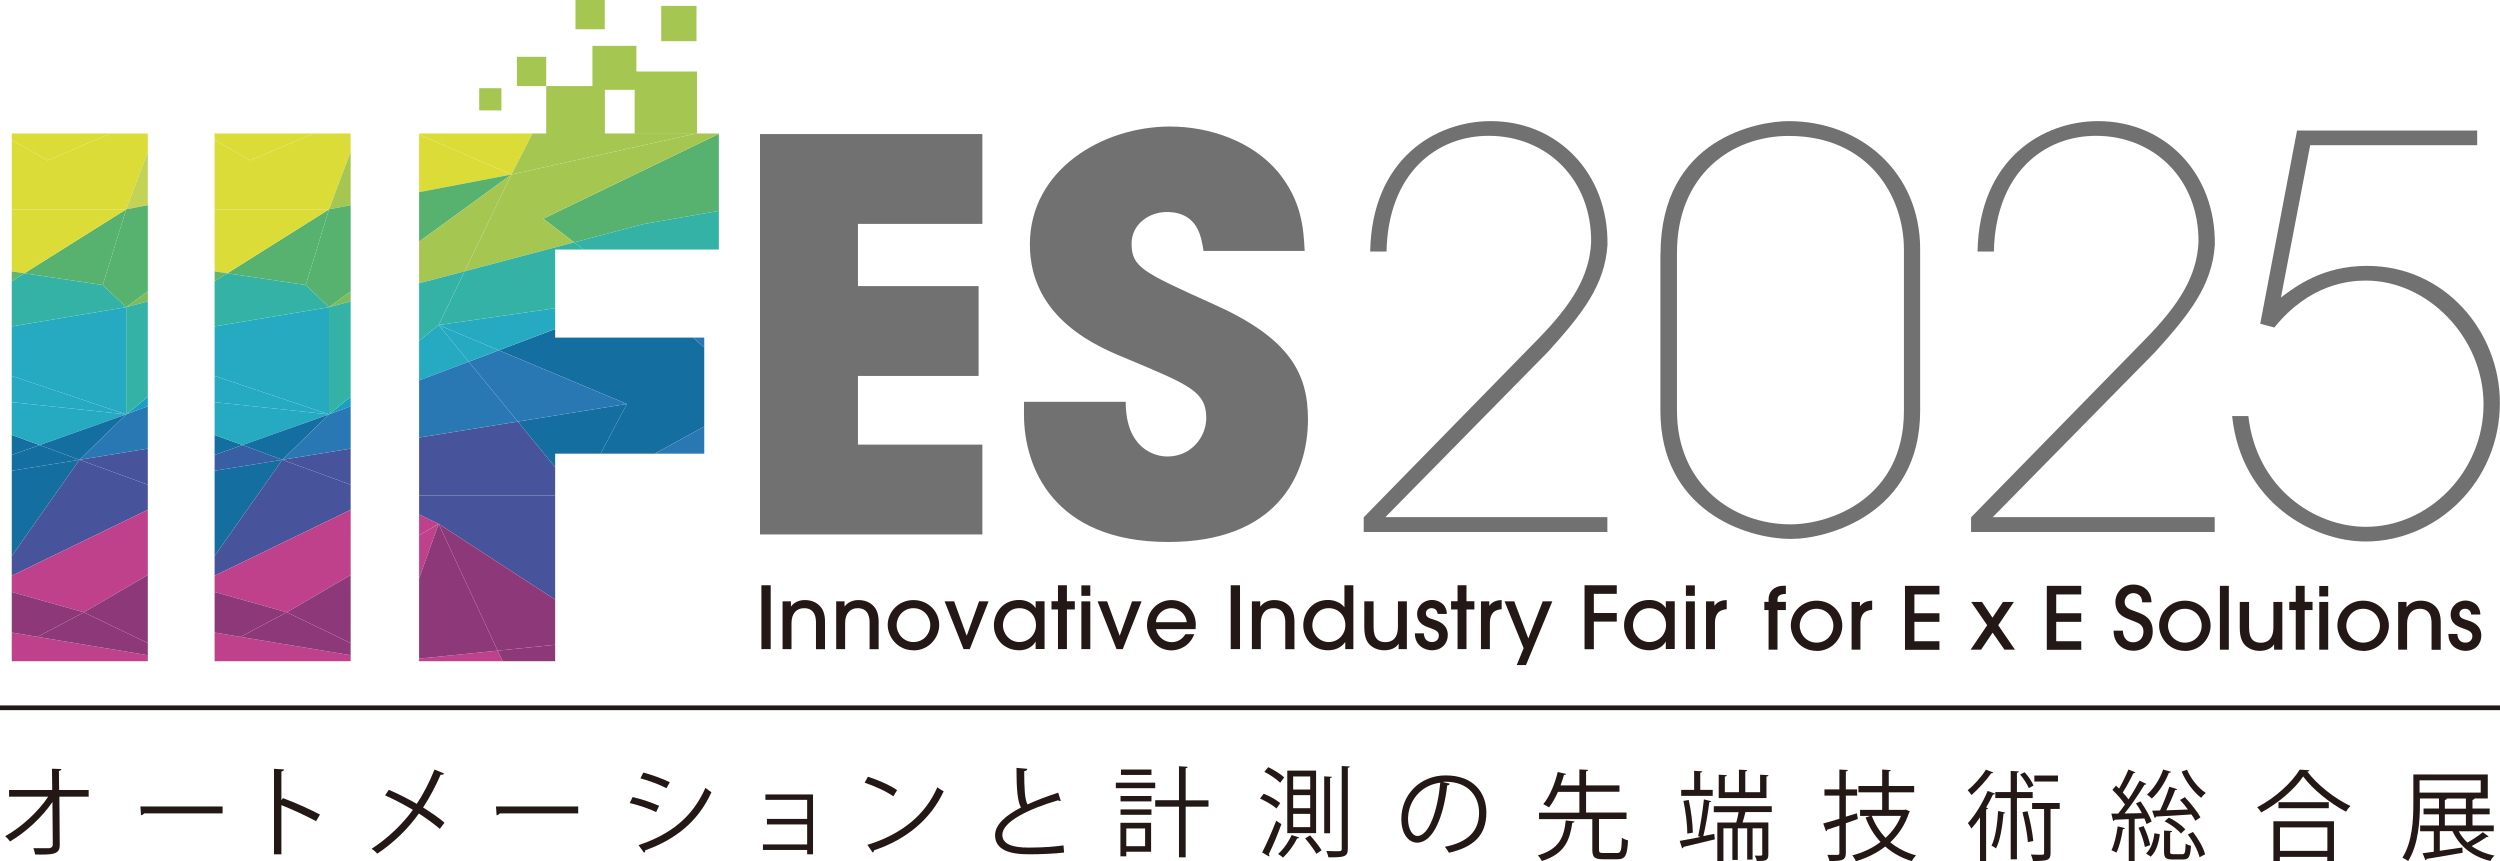 <?xml version="1.0" encoding="UTF-8"?>
<svg id="_レイヤー_2" data-name="レイヤー_2" xmlns="http://www.w3.org/2000/svg" viewBox="0 0 212.6 73.23">
  <defs>
    <style>
      .cls-1 {
        fill: #62b56d;
      }

      .cls-2 {
        fill: #2a78b3;
      }

      .cls-3 {
        fill: #156ea0;
      }

      .cls-4 {
        fill: #25aac2;
      }

      .cls-5 {
        fill: #dcdc38;
      }

      .cls-6 {
        fill: #47549b;
      }

      .cls-7 {
        fill: #7ebb5d;
      }

      .cls-8 {
        fill: none;
        stroke: #231815;
        stroke-miterlimit: 10;
        stroke-width: .4px;
      }

      .cls-9 {
        fill: #727171;
      }

      .cls-10 {
        fill: #2777b4;
      }

      .cls-11 {
        fill: #56b26e;
      }

      .cls-12 {
        fill: #231815;
      }

      .cls-13 {
        fill: #8d3878;
      }

      .cls-14 {
        fill: #385fa4;
      }

      .cls-15 {
        fill: #1a9ec2;
      }

      .cls-16 {
        fill: #c2d356;
      }

      .cls-17 {
        fill: #35b2a6;
      }

      .cls-18 {
        fill: #a5c752;
      }

      .cls-19 {
        fill: #bf418b;
      }
    </style>
  </defs>
  <g id="_レイヤー_1-2" data-name="レイヤー_1">
    <g>
      <g>
        <path class="cls-9" d="M210.66,11.1v1.25h-14.2l-2.49,12.95c1.29-.97,3.55-2.69,7.33-2.69,6.59,0,11.29,5.57,11.29,11.65,0,6.73-5.39,11.79-11.43,11.79-4.38,0-10.56-3.25-11.34-10.67h1.38c.69,6.13,5.62,9.42,10,9.42,5.35,0,10-4.69,10-10.4s-4.75-10.54-10-10.54c-1.43,0-4.79.28-7.79,3.99l-1.2-.32,3.13-16.43h15.3Z"/>
        <path class="cls-9" d="M136.71,45.24h-20.74v-1.25l14.75-15.08c2.97-3.02,4.45-5.43,4.59-8.31.05-5.34-3.76-9.05-8.72-9.05-4.45,0-8.54,3.2-8.68,9.84h-1.39c.14-7.89,5.57-11.09,10.25-11.09,5.71,0,10.02,4.45,9.93,10.53-.23,3.43-2.13,5.85-5.06,9.09l-13.83,14.06h18.88v1.25Z"/>
        <path class="cls-9" d="M141.21,21.62c0-9.93,8.4-11.32,10.9-11.32,6.08,0,11.18,4.31,11.18,10.9v13.73c0,8.82-7.93,10.9-10.95,10.9-3.99,0-11.14-2.51-11.14-10.9v-13.32ZM142.61,34.94c0,6.22,4.73,9.65,9.65,9.65,3.39,0,9.65-2.18,9.65-9.65v-13.73c0-4.55-3.02-9.65-9.79-9.65-4.96,0-9.51,3.39-9.51,9.93v13.46Z"/>
        <path class="cls-9" d="M188.36,45.24h-20.74v-1.25l14.75-15.08c2.97-3.02,4.45-5.43,4.59-8.31.05-5.34-3.76-9.05-8.72-9.05-4.45,0-8.54,3.2-8.68,9.84h-1.39c.14-7.89,5.57-11.09,10.25-11.09,5.71,0,10.02,4.45,9.93,10.53-.23,3.43-2.13,5.85-5.06,9.09l-13.83,14.06h18.88v1.25Z"/>
      </g>
      <g>
        <path class="cls-9" d="M64.63,11.4h18.91v7.64h-10.58v5.29h10.26v7.64h-10.26v5.84h10.58v7.64h-18.91V11.4Z"/>
        <path class="cls-9" d="M102.35,21.34c-.19-1.15-.46-3.31-3.13-3.31-1.52,0-2.99,1.06-2.99,2.67,0,2.03.92,2.44,7.04,5.2,6.35,2.85,7.96,5.8,7.96,9.75,0,4.97-2.85,10.44-11.87,10.44-9.84,0-12.28-6.44-12.28-10.81v-1.11h8.65c0,3.96,2.44,4.65,3.54,4.65,2.07,0,3.31-1.7,3.31-3.27,0-2.25-1.43-2.81-6.67-5.01-2.39-.97-8.33-3.36-8.33-9.75s6.21-10.03,11.91-10.03c3.36,0,6.99,1.24,9.2,3.87,2.02,2.48,2.16,4.78,2.26,6.71h-8.6Z"/>
      </g>
      <g>
        <rect class="cls-18" x="46.45" y="7.32" width="4.99" height="4.99"/>
        <rect class="cls-18" x="43.96" y="4.83" width="2.49" height="2.49"/>
        <rect class="cls-18" x="40.75" y="7.5" width="1.89" height="1.89"/>
        <rect class="cls-18" x="48.94" width="2.49" height="2.49"/>
        <rect class="cls-18" x="53.97" y="6.08" width="5.3" height="5.3"/>
        <rect class="cls-18" x="50.38" y="3.9" width="3.74" height="3.74"/>
        <rect class="cls-18" x="56.23" y=".5" width="3" height="3"/>
      </g>
      <g>
        <polygon class="cls-3" points="53.31 34.35 51.07 38.58 55.67 38.58 59.89 36.27 59.89 29.54 58.93 28.71 47.21 28.71 47.21 27.98 42.42 29.79 53.31 34.35"/>
        <polygon class="cls-3" points="18.25 36.99 18.25 38.69 20.62 37.85 18.25 36.99"/>
        <polygon class="cls-4" points="18.25 31.97 18.25 34.2 27.98 35.24 18.25 31.97"/>
        <polygon class="cls-3" points="44.03 35.85 47.21 39.73 47.21 38.58 51.07 38.58 53.31 34.35 44.03 35.85"/>
        <polygon class="cls-4" points="27.98 35.24 18.25 34.2 18.25 36.99 20.62 37.85 27.98 35.24"/>
        <polygon class="cls-3" points="18.25 40.03 18.25 47.28 24.01 39.1 18.25 40.03"/>
        <polygon class="cls-6" points="47.21 39.73 44.03 35.85 35.64 37.21 35.64 42.13 47.21 42.13 47.21 39.73"/>
        <polygon class="cls-6" points="29.82 41.22 29.82 38.15 24.01 39.1 29.82 41.22"/>
        <polygon class="cls-6" points="18.25 47.28 18.25 48.96 29.82 43.35 29.82 41.22 24.01 39.1 18.25 47.28"/>
        <polygon class="cls-11" points="48.82 20.61 54.74 19.05 61.13 17.93 61.13 11.38 46.2 18.6 48.82 20.61"/>
        <polygon class="cls-18" points="39.51 23.07 48.82 20.61 46.2 18.6 61.13 11.38 61.13 11.35 59.22 11.35 43.49 14.84 39.51 23.07"/>
        <polygon class="cls-5" points="45.27 11.35 35.64 11.35 35.64 11.44 43.49 14.84 45.27 11.35"/>
        <polygon class="cls-18" points="59.22 11.35 45.27 11.35 43.49 14.84 59.22 11.35"/>
        <polygon class="cls-5" points="18.25 11.9 18.25 17.8 27.98 17.8 29.82 12.9 29.82 11.35 26.68 11.35 21.29 13.64 18.25 11.9"/>
        <polygon class="cls-10" points="59.89 28.71 58.93 28.71 59.89 29.54 59.89 28.71"/>
        <polygon class="cls-2" points="59.89 38.58 59.89 36.27 55.67 38.58 59.89 38.58"/>
        <polygon class="cls-5" points="35.64 11.44 35.64 16.34 43.49 14.84 35.64 11.44"/>
        <polygon class="cls-18" points="29.82 17.45 29.82 12.9 27.98 17.8 29.82 17.45"/>
        <polygon class="cls-4" points="27.98 26.12 18.25 27.76 18.25 31.97 27.98 35.24 27.98 26.12"/>
        <polygon class="cls-17" points="26 24.24 19.33 23.24 18.25 23.91 18.25 27.76 27.98 26.12 26 24.24"/>
        <polygon class="cls-14" points="20.62 37.85 18.25 38.69 18.25 40.03 24.01 39.1 20.62 37.85"/>
        <polygon class="cls-17" points="48.82 20.61 49.62 21.22 61.13 21.22 61.13 17.93 54.74 19.05 48.82 20.61"/>
        <polygon class="cls-3" points="24.01 39.1 27.98 35.24 20.62 37.85 24.01 39.1"/>
        <polygon class="cls-4" points="37.3 27.64 35.64 28.99 35.64 32.35 39.86 30.76 37.3 27.64"/>
        <polygon class="cls-15" points="29.82 34.55 29.82 33.74 27.98 35.24 29.82 34.55"/>
        <polygon class="cls-19" points="35.64 43.74 35.64 45.52 37.3 44.55 35.64 43.74"/>
        <polygon class="cls-19" points="18.25 50.34 24.39 52.07 29.82 48.9 29.82 43.35 18.25 48.96 18.25 50.34"/>
        <polygon class="cls-11" points="26 24.24 27.98 17.8 19.33 23.24 26 24.24"/>
        <polygon class="cls-11" points="26 24.24 27.98 26.12 29.82 24.78 29.82 17.45 27.98 17.8 26 24.24"/>
        <polygon class="cls-11" points="35.64 16.34 35.64 20.55 43.49 14.84 35.64 16.34"/>
        <polygon class="cls-5" points="27.98 17.8 18.25 17.8 18.25 23.08 19.33 23.24 27.98 17.8"/>
        <polygon class="cls-1" points="18.25 23.08 18.25 23.91 19.33 23.24 18.25 23.08"/>
        <polygon class="cls-18" points="43.49 14.84 35.64 20.55 35.64 24.09 39.51 23.07 43.49 14.84"/>
        <polygon class="cls-7" points="29.82 25.63 29.82 24.78 27.98 26.12 29.82 25.63"/>
        <polygon class="cls-2" points="42.42 29.79 39.86 30.76 44.03 35.85 53.31 34.35 42.42 29.79"/>
        <polygon class="cls-4" points="37.3 27.64 39.86 30.76 42.42 29.79 37.3 27.64"/>
        <polygon class="cls-2" points="24.01 39.1 29.82 38.15 29.82 34.55 27.98 35.24 24.01 39.1"/>
        <polygon class="cls-2" points="39.86 30.76 35.64 32.35 35.64 37.21 44.03 35.85 39.86 30.76"/>
        <polygon class="cls-17" points="27.98 35.24 29.82 33.74 29.82 25.63 27.98 26.12 27.98 35.24"/>
        <polygon class="cls-17" points="39.51 23.07 35.64 24.09 35.64 28.99 37.3 27.64 39.51 23.07"/>
        <polygon class="cls-4" points="42.42 29.79 47.21 27.98 47.21 26.21 37.3 27.64 42.42 29.79"/>
        <polygon class="cls-17" points="39.51 23.07 37.3 27.64 47.21 26.21 47.21 21.22 49.62 21.22 48.82 20.61 39.51 23.07"/>
        <polygon class="cls-5" points="18.25 11.9 21.29 13.64 26.68 11.35 18.25 11.35 18.25 11.9"/>
        <polygon class="cls-19" points="18.25 53.79 18.25 56.23 29.82 56.23 29.82 55.72 20.44 54.16 18.25 53.79"/>
        <polygon class="cls-19" points="42.32 55.33 35.64 56.01 35.64 56.23 42.75 56.23 42.32 55.33"/>
        <polygon class="cls-13" points="42.75 56.23 47.21 56.23 47.21 54.83 42.32 55.33 42.75 56.23"/>
        <polygon class="cls-13" points="29.82 54.69 29.82 48.9 24.39 52.07 29.82 54.69"/>
        <polygon class="cls-19" points="35.64 45.52 35.64 49.19 37.3 44.55 35.64 45.52"/>
        <polygon class="cls-13" points="20.44 54.16 29.82 55.72 29.82 54.69 24.39 52.07 20.44 54.16"/>
        <polygon class="cls-13" points="24.39 52.07 18.25 50.34 18.25 53.79 20.44 54.16 24.39 52.07"/>
        <polygon class="cls-3" points="1 36.99 1 38.69 3.37 37.85 1 36.99"/>
        <polygon class="cls-4" points="1 31.97 1 34.2 10.73 35.24 1 31.97"/>
        <polygon class="cls-4" points="10.73 35.24 1 34.2 1 36.99 3.37 37.85 10.73 35.24"/>
        <polygon class="cls-3" points="1 40.03 1 47.28 6.76 39.1 1 40.03"/>
        <polygon class="cls-6" points="12.57 41.22 12.57 38.15 6.76 39.1 12.57 41.22"/>
        <polygon class="cls-6" points="1 47.28 1 48.96 12.57 43.35 12.57 41.22 6.76 39.1 1 47.28"/>
        <polygon class="cls-5" points="1 11.9 1 17.8 10.73 17.8 12.57 12.9 12.57 11.35 9.42 11.35 4.04 13.64 1 11.9"/>
        <polygon class="cls-16" points="12.57 17.45 12.57 12.9 10.73 17.8 12.57 17.45"/>
        <polygon class="cls-4" points="10.73 26.12 1 27.76 1 31.97 10.73 35.24 10.73 26.12"/>
        <polygon class="cls-17" points="8.74 24.24 2.07 23.24 1 23.91 1 27.76 10.73 26.12 8.74 24.24"/>
        <polygon class="cls-3" points="3.37 37.85 1 38.69 1 40.03 6.76 39.1 3.37 37.85"/>
        <polygon class="cls-3" points="6.76 39.1 10.73 35.24 3.37 37.85 6.76 39.1"/>
        <polygon class="cls-15" points="12.57 34.55 12.57 33.74 10.73 35.24 12.57 34.55"/>
        <polygon class="cls-19" points="1 50.34 7.13 52.07 12.57 48.9 12.57 43.35 1 48.96 1 50.34"/>
        <polygon class="cls-11" points="8.74 24.24 10.73 17.8 2.07 23.24 8.74 24.24"/>
        <polygon class="cls-11" points="8.74 24.24 10.73 26.12 12.57 24.78 12.57 17.45 10.73 17.8 8.74 24.24"/>
        <polygon class="cls-5" points="10.73 17.8 1 17.8 1 23.08 2.07 23.24 10.73 17.8"/>
        <polygon class="cls-1" points="1 23.08 1 23.91 2.07 23.24 1 23.08"/>
        <polygon class="cls-7" points="12.57 25.63 12.57 24.78 10.73 26.12 12.57 25.63"/>
        <polygon class="cls-2" points="6.76 39.1 12.57 38.15 12.57 34.55 10.73 35.24 6.76 39.1"/>
        <polygon class="cls-17" points="10.73 35.24 12.57 33.74 12.57 25.63 10.73 26.12 10.73 35.24"/>
        <polygon class="cls-5" points="1 11.9 4.04 13.64 9.42 11.35 1 11.35 1 11.9"/>
        <polygon class="cls-19" points="1 53.79 1 56.23 12.57 56.23 12.57 55.72 3.19 54.16 1 53.79"/>
        <polygon class="cls-13" points="12.57 54.69 12.57 48.9 7.13 52.07 12.57 54.69"/>
        <polygon class="cls-13" points="3.19 54.16 12.57 55.72 12.57 54.69 7.13 52.07 3.19 54.16"/>
        <polygon class="cls-13" points="7.13 52.07 1 50.34 1 53.79 3.19 54.16 7.13 52.07"/>
        <polygon class="cls-6" points="47.21 50.99 47.21 42.13 35.64 42.13 35.64 43.74 37.3 44.55 47.21 50.99"/>
        <polygon class="cls-13" points="42.32 55.33 47.21 54.83 47.21 50.99 37.3 44.55 42.32 55.33"/>
        <polygon class="cls-13" points="37.3 44.55 35.64 49.19 35.64 56.01 42.32 55.33 37.3 44.55"/>
      </g>
      <g>
        <g>
          <path class="cls-12" d="M64.75,55.2v-5.43h.79v5.43h-.79Z"/>
          <path class="cls-12" d="M69.39,55.2v-2.21c0-.32,0-1.27-1.01-1.27-.64,0-1.07.45-1.07,1.26v2.22h-.76v-4.06h.71v.43h.01c.41-.54,1.03-.54,1.19-.54.63,0,1.14.27,1.44.73.16.26.25.59.26,1.04v2.41h-.76Z"/>
          <path class="cls-12" d="M73.95,55.2v-2.21c0-.32,0-1.27-1.01-1.27-.64,0-1.07.45-1.07,1.26v2.22h-.76v-4.06h.71v.43h.01c.41-.54,1.03-.54,1.19-.54.63,0,1.14.27,1.44.73.16.26.25.59.26,1.04v2.41h-.76Z"/>
          <path class="cls-12" d="M77.68,55.3c-1.36,0-2.19-1.14-2.19-2.16,0-1.11.93-2.11,2.19-2.11s2.19.97,2.19,2.13c0,.99-.81,2.15-2.19,2.15ZM77.68,51.72c-.86,0-1.43.71-1.43,1.44s.58,1.44,1.43,1.44,1.43-.68,1.43-1.45c0-.72-.57-1.43-1.43-1.43Z"/>
          <path class="cls-12" d="M82.48,55.2h-.54l-1.61-4.06h.81l1.06,2.9h.02l1.04-2.9h.81l-1.6,4.06Z"/>
          <path class="cls-12" d="M88.07,55.2v-.63h-.01c-.29.5-.83.73-1.38.73-1.37,0-2.16-1.05-2.16-2.12,0-.99.7-2.16,2.16-2.16.56,0,1.09.24,1.38.68h.01v-.57h.76v4.06h-.76ZM86.68,51.72c-.94,0-1.39.81-1.39,1.45,0,.73.58,1.43,1.39,1.43s1.42-.65,1.42-1.43c0-.86-.62-1.45-1.41-1.45Z"/>
          <path class="cls-12" d="M90.73,55.2h-.76v-3.37h-.55v-.7h.55v-1.36h.76v1.36h.67v.7h-.67v3.37Z"/>
          <path class="cls-12" d="M92.72,50.67h-.76v-.89h.76v.89ZM92.72,55.2h-.76v-4.06h.76v4.06Z"/>
          <path class="cls-12" d="M95.49,55.2h-.54l-1.61-4.06h.81l1.06,2.9h.02l1.04-2.9h.81l-1.6,4.06Z"/>
          <path class="cls-12" d="M98.3,53.5c.19.78.82,1.11,1.34,1.11.56,0,.97-.33,1.16-.68h.76c-.39,1.05-1.32,1.38-1.95,1.38-1.15,0-2.07-.99-2.07-2.14,0-1.22.94-2.14,2.08-2.14s2.06.89,2.07,2.08c0,.13-.02.34-.02.39h-3.37ZM100.92,52.91c-.04-.59-.58-1.19-1.31-1.19s-1.28.59-1.31,1.19h2.63Z"/>
          <path class="cls-12" d="M104.66,55.2v-5.43h.79v5.43h-.79Z"/>
          <path class="cls-12" d="M109.3,55.2v-2.21c0-.32,0-1.27-1.01-1.27-.64,0-1.07.45-1.07,1.26v2.22h-.76v-4.06h.71v.43h.02c.41-.54,1.03-.54,1.19-.54.63,0,1.14.27,1.44.73.16.26.25.59.26,1.04v2.41h-.76Z"/>
          <path class="cls-12" d="M114.4,55.2v-.58h-.02c-.32.45-.84.68-1.44.68-1.35,0-2.11-1.05-2.11-2.12,0-.99.68-2.16,2.11-2.16.56,0,1.09.24,1.38.61h.01v-1.86h.76v5.43h-.7ZM112.99,51.72c-.94,0-1.39.81-1.39,1.45,0,.73.58,1.43,1.39,1.43s1.42-.65,1.42-1.43c0-.86-.62-1.45-1.41-1.45Z"/>
          <path class="cls-12" d="M116.81,51.14v2.2c0,1.01.45,1.27,1.01,1.27.63,0,1.06-.4,1.06-1.29v-2.18h.76v4.06h-.7v-.44h-.02c-.21.35-.68.54-1.2.54-.46,0-.86-.15-1.16-.4-.34-.29-.54-.75-.54-1.56v-2.2h.76Z"/>
          <path class="cls-12" d="M122.26,52.21c-.04-.33-.24-.49-.52-.49s-.48.18-.48.43c0,.34.29.43.63.53.32.1,1.23.35,1.23,1.32,0,.72-.5,1.3-1.36,1.3-.51,0-1.44-.32-1.44-1.44h.76c.03.46.26.74.69.74.34,0,.59-.21.59-.56s-.32-.48-.71-.62c-.44-.16-1.14-.36-1.14-1.23,0-.6.51-1.17,1.28-1.17.46,0,1.23.29,1.25,1.19h-.76Z"/>
          <path class="cls-12" d="M124.71,55.2h-.76v-3.37h-.55v-.7h.55v-1.36h.76v1.36h.67v.7h-.67v3.37Z"/>
          <path class="cls-12" d="M125.94,55.2v-4.06h.71v.37h.01c.32-.46.84-.47,1.04-.48v.78c-.12,0-.37.05-.55.15-.24.13-.45.44-.45,1.02v2.22h-.76Z"/>
          <path class="cls-12" d="M129.77,56.56h-.79l.59-1.44-1.62-3.98h.82l1.2,3.15,1.22-3.15h.82l-2.24,5.42Z"/>
          <path class="cls-12" d="M134.75,55.2v-5.43h2.74v.73h-1.95v1.63h1.95v.73h-1.95v2.35h-.79Z"/>
          <path class="cls-12" d="M141.66,55.2v-.63h-.01c-.29.5-.83.73-1.38.73-1.37,0-2.16-1.05-2.16-2.12,0-.99.7-2.16,2.16-2.16.56,0,1.09.24,1.38.68h.01v-.57h.76v4.06h-.76ZM140.26,51.72c-.94,0-1.39.81-1.39,1.45,0,.73.58,1.43,1.39,1.43s1.42-.65,1.42-1.43c0-.86-.62-1.45-1.41-1.45Z"/>
          <path class="cls-12" d="M144.13,50.67h-.76v-.89h.76v.89ZM144.13,55.2h-.76v-4.06h.76v4.06Z"/>
          <path class="cls-12" d="M145.08,55.2v-4.06h.71v.37h.01c.32-.46.84-.47,1.04-.48v.78c-.12,0-.37.05-.55.15-.24.13-.45.44-.45,1.02v2.22h-.76Z"/>
        </g>
        <g>
          <path class="cls-12" d="M150.4,55.25v-3.37h-.36v-.7h.36v-.2c0-.43.17-.73.48-.95.33-.2.54-.22.99-.22v.7c-.51,0-.71.18-.71.47v.2h.71v.7h-.71v3.37h-.76Z"/>
          <path class="cls-12" d="M154.48,55.35c-1.36,0-2.19-1.14-2.19-2.16,0-1.11.93-2.11,2.19-2.11s2.19.97,2.19,2.13c0,.99-.81,2.15-2.19,2.15ZM154.48,51.77c-.86,0-1.43.71-1.43,1.44s.58,1.44,1.43,1.44,1.43-.68,1.43-1.45c0-.72-.57-1.43-1.43-1.43Z"/>
          <path class="cls-12" d="M157.46,55.25v-4.06h.71v.37h.01c.32-.46.84-.47,1.03-.48v.78c-.12,0-.37.05-.55.15-.24.13-.45.44-.45,1.02v2.22h-.76Z"/>
          <path class="cls-12" d="M162,55.25v-5.43h2.93v.73h-2.13v1.6h2.13v.73h-2.13v1.65h2.13v.73h-2.93Z"/>
          <path class="cls-12" d="M171.26,51.19l-1.33,1.98,1.42,2.08h-.89l-1.01-1.45-.98,1.45h-.89l1.41-2.08-1.36-1.98h.92l.89,1.34.89-1.34h.92Z"/>
          <path class="cls-12" d="M174.06,55.25v-5.43h2.93v.73h-2.13v1.6h2.13v.73h-2.13v1.65h2.13v.73h-2.93Z"/>
          <path class="cls-12" d="M180.53,53.64c0,.18.08.98.88.98.5,0,.87-.34.87-.92,0-.61-.5-.74-.87-.89-.73-.28-.9-.37-1.15-.61s-.37-.64-.37-1.02c0-.63.49-1.47,1.52-1.47.9,0,1.55.59,1.55,1.51h-.79c0-.6-.44-.78-.76-.78-.47,0-.73.43-.73.74,0,.52.49.66.73.75.68.26,1.66.47,1.66,1.77,0,.95-.67,1.64-1.66,1.64-.75,0-1.67-.5-1.67-1.71h.79Z"/>
          <path class="cls-12" d="M185.8,55.35c-1.36,0-2.19-1.14-2.19-2.16,0-1.11.93-2.11,2.19-2.11s2.19.97,2.19,2.13c0,.99-.81,2.15-2.19,2.15ZM185.8,51.77c-.86,0-1.43.71-1.43,1.44s.58,1.44,1.43,1.44,1.43-.68,1.43-1.45c0-.72-.57-1.43-1.43-1.43Z"/>
          <path class="cls-12" d="M189.54,55.25h-.76v-5.43h.76v5.43Z"/>
          <path class="cls-12" d="M191.26,51.19v2.2c0,1.01.45,1.27,1.01,1.27.63,0,1.06-.4,1.06-1.29v-2.18h.76v4.06h-.7v-.44h-.02c-.21.35-.68.54-1.2.54-.46,0-.86-.15-1.16-.4-.34-.29-.54-.75-.54-1.56v-2.2h.76Z"/>
          <path class="cls-12" d="M195.99,55.25h-.76v-3.37h-.55v-.7h.55v-1.36h.76v1.36h.67v.7h-.67v3.37Z"/>
          <path class="cls-12" d="M197.99,50.72h-.76v-.89h.76v.89ZM197.99,55.25h-.76v-4.06h.76v4.06Z"/>
          <path class="cls-12" d="M200.96,55.35c-1.36,0-2.19-1.14-2.19-2.16,0-1.11.93-2.11,2.19-2.11s2.19.97,2.19,2.13c0,.99-.81,2.15-2.19,2.15ZM200.96,51.77c-.86,0-1.43.71-1.43,1.44s.58,1.44,1.43,1.44,1.43-.68,1.43-1.45c0-.72-.57-1.43-1.43-1.43Z"/>
          <path class="cls-12" d="M206.78,55.25v-2.21c0-.32,0-1.27-1.01-1.27-.64,0-1.07.45-1.07,1.26v2.22h-.76v-4.06h.71v.43h.02c.41-.54,1.03-.54,1.19-.54.63,0,1.14.27,1.44.73.16.26.25.59.26,1.04v2.41h-.76Z"/>
          <path class="cls-12" d="M210.15,52.26c-.04-.33-.24-.49-.52-.49s-.48.18-.48.43c0,.34.29.43.63.53.32.1,1.23.35,1.23,1.32,0,.72-.5,1.3-1.36,1.3-.51,0-1.44-.32-1.44-1.44h.76c.03.46.26.74.69.74.34,0,.59-.21.59-.56s-.32-.48-.71-.62c-.44-.16-1.14-.36-1.14-1.23,0-.6.51-1.17,1.28-1.17.46,0,1.23.29,1.25,1.19h-.76Z"/>
        </g>
      </g>
      <path class="cls-12" d="M7.55,67.75h-2.5l.03,4.07c.02.85-.55.87-2.09.85-.03-.15-.08-.38-.15-.54.55,0,1.21,0,1.36,0,.2-.03.3-.16.29-.31l-.03-3.62c-.85,1.26-2.24,2.56-3.61,3.36-.1-.15-.26-.33-.41-.45,1.36-.75,2.8-2.07,3.66-3.36H.77v-.57h3.67l-.02-1.81.8.03c0,.09-.09.14-.21.16l.02,1.62h2.51v.57Z"/>
      <path class="cls-12" d="M11.94,68.58h6.99v.59h-6.67c-.05.08-.16.14-.27.16l-.05-.75Z"/>
      <path class="cls-12" d="M26.87,69.83c-.85-.46-2.02-1-2.94-1.36v4.18h-.63v-7.27l.85.05c0,.09-.08.15-.22.18v2.44l.13-.18c.98.36,2.28.94,3.15,1.4l-.33.56Z"/>
      <path class="cls-12" d="M33.06,67.16c.79.34,1.62.76,2.38,1.2.54-.8,1.09-1.86,1.51-2.92l.82.34c-.03.08-.15.12-.3.1-.38.89-.93,1.94-1.49,2.79.64.4,1.31.85,1.82,1.29l-.4.53c-.46-.4-1.09-.86-1.78-1.31-.86,1.23-2.12,2.48-3.54,3.42-.1-.13-.33-.33-.48-.42,1.4-.9,2.68-2.15,3.51-3.31-.76-.45-1.57-.88-2.36-1.23l.32-.49Z"/>
      <path class="cls-12" d="M42.18,68.58h6.99v.59h-6.67c-.05.08-.16.14-.27.16l-.05-.75Z"/>
      <path class="cls-12" d="M53.8,67.78c.75.17,1.69.49,2.25.75l-.25.53c-.55-.27-1.51-.6-2.25-.77l.25-.51ZM54.3,71.87c2.72-.91,4.58-2.36,5.69-4.87.13.11.38.28.51.37-1.12,2.49-3.07,4.03-5.63,4.94.02.08-.03.18-.1.21l-.47-.65ZM54.72,65.7c.75.2,1.67.54,2.24.82l-.28.51c-.59-.3-1.46-.64-2.22-.84l.25-.49Z"/>
      <path class="cls-12" d="M69.14,67.56v5.09h-.5v-.37h-3.76v-.47h3.76v-1.7h-3.42v-.47h3.42v-1.62h-3.55v-.46h4.05Z"/>
      <path class="cls-12" d="M73.8,66.05c.87.28,1.87.71,2.49,1.14l-.32.53c-.6-.43-1.59-.87-2.44-1.16l.27-.5ZM73.76,71.85c2.97-.92,4.95-2.59,5.95-4.9.18.14.37.25.54.34-1.05,2.29-3.09,4.08-5.92,5.02,0,.08-.06.16-.12.19l-.45-.65Z"/>
      <path class="cls-12" d="M90.22,68.11s-.04,0-.07,0c-.06,0-.13-.02-.18-.05-2.49.73-4.74,1.82-4.73,2.94,0,.8.89,1.08,2.24,1.08s2.38-.1,2.96-.19l.05.61c-.77.1-2.02.15-3,.15-1.66,0-2.86-.38-2.87-1.62,0-.9.89-1.68,2.2-2.36-.28-.51-.38-1.48-.38-3.37l.92.08c0,.11-.09.18-.26.2,0,1.46.04,2.38.28,2.83.79-.37,1.69-.7,2.61-1l.22.69Z"/>
      <path class="cls-12" d="M98.24,66.56v.47h-3.35v-.47h3.35ZM97.89,69.97v2.46h-2.11v.39h-.5v-2.85h2.61ZM95.29,68.15v-.46h2.63v.46h-2.63ZM95.29,69.29v-.46h2.63v.46h-2.63ZM97.92,65.44v.46h-2.59v-.46h2.59ZM97.38,70.45h-1.6v1.51h1.6v-1.51ZM102.77,68.05v.55h-1.94v4.31h-.57v-4.31h-2.02v-.55h2.02v-2.89l.74.05c0,.06-.05.1-.17.12v2.73h1.94Z"/>
      <path class="cls-12" d="M108.56,68.76c-.3-.27-.9-.63-1.41-.85l.31-.41c.5.19,1.11.53,1.41.8l-.32.46ZM107.33,72.5c.34-.65.84-1.77,1.2-2.71l.44.3c-.32.88-.75,1.92-1.07,2.54.03.05.05.09.05.13,0,.02,0,.06-.03.08l-.59-.35ZM108.86,66.56c-.28-.28-.85-.68-1.34-.92l.33-.4c.49.23,1.06.59,1.36.87l-.34.45ZM110.49,71.22c-.03.06-.09.08-.18.08-.29.59-.76,1.22-1.2,1.63-.1-.09-.29-.23-.42-.31.43-.37.88-1,1.15-1.61l.64.21ZM109.47,65.53h2.45v5.32h-2.45v-5.32ZM109.97,66.03v1.11h1.45v-1.11h-1.45ZM109.97,67.62v1.11h1.45v-1.11h-1.45ZM109.97,69.21v1.13h1.45v-1.13h-1.45ZM111.95,72.61c-.19-.34-.61-.91-.96-1.31l.42-.26c.35.39.79.94.98,1.27l-.44.3ZM112.61,66.02l.66.04c0,.05-.06.09-.16.11v4.69h-.5v-4.84ZM114.1,65.14l.69.04c0,.06-.05.1-.17.11v6.89c0,.69-.3.73-1.65.73-.03-.14-.1-.38-.18-.54.3,0,.59.02.8.02.44,0,.51,0,.51-.2v-7.05Z"/>
      <path class="cls-12" d="M123.28,66.66c-.03.08-.1.13-.21.13-.3,2.6-1.17,4.87-2.56,4.87-.7,0-1.34-.7-1.34-2.03,0-2.01,1.56-3.69,3.77-3.69,2.42,0,3.46,1.53,3.46,3.16,0,1.99-1.15,2.95-3.18,3.42-.08-.13-.22-.36-.35-.51,1.92-.37,2.91-1.31,2.91-2.89,0-1.38-.89-2.64-2.84-2.64-.08,0-.18,0-.25.02l.59.14ZM122.48,66.56c-1.69.21-2.74,1.61-2.74,3.07,0,.9.38,1.46.79,1.46,1.01,0,1.74-2.23,1.95-4.53Z"/>
      <path class="cls-12" d="M133.89,69.86c0,.06-.07.1-.18.11-.22,1.47-.63,2.64-2.59,3.25-.07-.14-.22-.36-.34-.48,1.82-.52,2.23-1.56,2.37-2.97l.74.08ZM135.98,72.25c0,.25.06.29.39.29h1.14c.33,0,.38-.18.42-1.3.12.1.36.19.52.23-.07,1.28-.23,1.6-.89,1.6h-1.25c-.72,0-.9-.18-.9-.84v-2.57h-4.53v-.55h3.43v-1.77h-1.82c-.22.49-.47.95-.76,1.32-.13-.08-.34-.21-.49-.27.59-.72,1.02-1.86,1.23-2.74l.71.17c-.03.06-.08.08-.18.08-.08.27-.17.58-.29.89h1.6v-1.36l.74.04c0,.07-.06.11-.17.12v1.2h2.84v.54h-2.84v1.77h3.44v.55h-2.34v2.58Z"/>
      <path class="cls-12" d="M145.54,68.12c-.03.06-.08.09-.18.1-.1.83-.31,2.08-.51,2.88l.93-.19c.03.25.04.36.05.47-.99.24-2.02.49-2.67.64,0,.07-.06.11-.11.13l-.21-.64c.48-.08,1.1-.2,1.77-.34l-.2-.06c.18-.8.39-2.18.49-3.13l.65.16ZM145.65,67.17v.51h-2.68v-.51h1.1v-1.62l.68.04c0,.06-.05.1-.16.12v1.46h1.06ZM143.61,68.03c.2.89.34,2.02.35,2.78l-.47.08c0-.75-.14-1.9-.33-2.78l.44-.08ZM150.66,69.06h-2.23c-.06.26-.15.59-.24.88h2.19v2.74c0,.53-.27.54-.98.54-.02-.13-.1-.33-.17-.46.63.02.63,0,.63-.09v-2.23h-.82v2.66h-.46v-2.66h-.8v2.69h-.46v-2.69h-.76v2.79h-.52v-3.28h1.61c.08-.26.14-.59.2-.88h-2.11v-.51h4.93v.51ZM150.39,65.92c0,.06-.06.1-.17.12v1.83h-4.06v-1.99l.69.04c0,.06-.05.1-.17.12v1.33h1.2v-1.92l.7.04c0,.06-.05.1-.16.12v1.76h1.26v-1.49l.7.04Z"/>
      <path class="cls-12" d="M157.98,69.65l-1.01.36v2.53c0,.6-.28.69-1.39.68-.03-.13-.11-.37-.18-.52.39,0,.75,0,.86,0,.11,0,.16-.04.16-.16v-2.33c-.39.13-.75.26-1.04.35,0,.07-.04.12-.1.13l-.23-.66c.38-.1.85-.24,1.37-.4v-1.97h-1.27v-.53h1.27v-1.69l.72.04c0,.07-.05.1-.17.12v1.53h.96v.53h-.96v1.79l.94-.29.08.49ZM162.06,68.84l.37.17s-.05.07-.08.09c-.33,1.03-.9,1.87-1.6,2.53.61.5,1.35.89,2.19,1.11-.12.12-.28.33-.37.49-.87-.27-1.62-.69-2.25-1.24-.74.57-1.6.99-2.49,1.25-.06-.14-.2-.38-.31-.5.85-.22,1.69-.59,2.4-1.14-.54-.58-.97-1.27-1.27-2.08l.39-.13h-.86v-.52h1.88v-1.49h-2.02v-.54h2.02v-1.4l.73.05c0,.06-.05.1-.17.12v1.23h2.16v.54h-2.16v1.49h1.33l.1-.02ZM159.17,69.38c.28.71.67,1.34,1.18,1.87.56-.51,1.02-1.13,1.31-1.87h-2.49Z"/>
      <path class="cls-12" d="M169.51,65.69c-.03.06-.1.08-.18.07-.38.56-1.08,1.33-1.67,1.85-.08-.12-.23-.3-.33-.41.56-.45,1.2-1.17,1.55-1.75l.63.24ZM168.38,69.51c-.24.36-.49.68-.73.95-.06-.12-.21-.35-.3-.46.59-.64,1.26-1.71,1.68-2.74l.63.23c-.03.06-.08.08-.18.08-.17.37-.37.74-.58,1.1l.17.06s-.06.09-.17.11v4.38h-.52v-3.71ZM170.54,69.1s-.07.08-.16.09c-.1,1.1-.28,2.28-.64,2.96-.09-.08-.27-.18-.38-.24.33-.65.49-1.81.56-2.94l.62.13ZM172.86,67.87h-1.34v5.21h-.53v-5.21h-1.31v-.51h1.31v-1.8l.69.04c0,.06-.05.1-.16.12v1.64h1.34v.51ZM172.18,65.67c.31.34.62.81.75,1.13l-.4.22c-.13-.32-.44-.8-.74-1.16l.38-.18ZM172.45,71.6c-.05-.69-.25-1.73-.46-2.53.32-.06.38-.08.43-.08.23.81.43,1.84.49,2.53l-.45.09ZM175.16,68.28v.51h-.78v3.74c0,.64-.26.69-1.5.69-.02-.16-.09-.38-.18-.55.28,0,.52.02.7.02.4,0,.43,0,.43-.15v-3.74h-1.02v-.51h2.34ZM175.01,65.95v.51h-2.01v-.51h2.01Z"/>
      <path class="cls-12" d="M182.03,68.15c.38.54.79,1.25.95,1.71l-.44.22c-.04-.14-.11-.3-.18-.48-.28.02-.56.03-.83.04v3.58h-.5v-3.56c-.46.02-.88.03-1.2.05-.02.07-.07.09-.13.11l-.15-.63h.58c.18-.23.38-.49.58-.77-.25-.39-.69-.88-1.07-1.25l.3-.36.27.25c.28-.49.6-1.15.79-1.62l.6.24s-.08.08-.18.08c-.23.48-.59,1.16-.9,1.63.18.2.36.41.49.59.36-.54.69-1.12.94-1.59l.59.28s-.09.07-.18.07c-.43.72-1.1,1.72-1.69,2.44l1.48-.03c-.15-.28-.33-.58-.51-.83l.42-.18ZM180.7,70.42c-.02.06-.07.09-.17.09-.11.7-.3,1.51-.55,2-.11-.07-.29-.15-.42-.21.24-.47.42-1.27.53-2.03l.61.15ZM182.4,72.02c-.08-.44-.3-1.12-.54-1.63l.43-.14c.25.51.48,1.17.56,1.62l-.45.16ZM183.67,70.94c-.08.73-.31,1.48-.77,1.91l-.4-.27c.4-.36.64-1.04.71-1.72l.46.08ZM184.62,65.64c-.02.07-.1.08-.18.08-.32.83-.87,1.67-1.45,2.19-.1-.1-.28-.26-.41-.34.56-.48,1.08-1.29,1.38-2.13l.65.19ZM183.68,68.94c.28-.57.61-1.43.8-2.04l.67.21c-.03.06-.09.08-.18.08-.18.5-.49,1.2-.75,1.72.57-.02,1.2-.04,1.84-.07-.21-.28-.44-.57-.67-.81l.41-.24c.51.53,1.08,1.26,1.33,1.72l-.44.29c-.08-.16-.19-.34-.33-.54-1.12.08-2.26.14-3.01.18,0,.07-.06.1-.12.11l-.21-.61.67-.02ZM184.54,72.41c0,.19.04.23.28.23h.78c.2,0,.24-.12.27-.9.11.08.31.16.45.19-.05.93-.19,1.16-.66,1.16h-.9c-.59,0-.73-.14-.73-.67v-1.79l.68.04c0,.06-.05.1-.16.12v1.62ZM185.47,70.89c-.28-.34-.86-.79-1.39-1.04l.35-.32c.54.24,1.12.67,1.41,1l-.37.35ZM185.98,65.45c.33.78.97,1.58,1.6,1.98-.13.1-.3.28-.39.42-.64-.48-1.31-1.38-1.66-2.23l.46-.17ZM187.05,72.9c-.13-.54-.54-1.34-1-1.93l.44-.22c.46.59.9,1.36,1.03,1.9l-.47.25Z"/>
      <path class="cls-12" d="M196.4,65.49c-.03.08-.08.11-.18.13.83,1.12,2.35,2.31,3.66,2.92-.13.13-.28.32-.37.49-1.33-.69-2.84-1.9-3.65-3-.69,1.04-2.1,2.27-3.56,3.06-.08-.13-.23-.33-.35-.44,1.49-.77,2.95-2.08,3.61-3.2l.83.05ZM193.33,73.23v-3.39h5.15v3.39h-.57v-.36h-4.03v.36h-.55ZM193.76,68.22h4.28v.51h-4.28v-.51ZM197.92,70.36h-4.03v2h4.03v-2Z"/>
      <path class="cls-12" d="M209.09,70.69c.19.36.44.69.74.96.45-.25.98-.61,1.31-.88l.5.37s-.09.06-.17.04c-.33.23-.84.54-1.28.77.54.38,1.19.66,1.94.81-.13.11-.28.32-.34.46-1.53-.37-2.64-1.25-3.23-2.54h-1.08v1.67c.6-.08,1.27-.18,1.92-.28l.02.45c-1.12.2-2.32.4-3.06.52,0,.07-.05.11-.1.12l-.24-.6c.27-.03.59-.08.95-.13v-1.74h-1.16v-.49h1.6v-.95h-1.31v-.49h1.31v-.86h-1.62v.44c0,1.44-.12,3.49-1,4.88-.11-.08-.36-.23-.49-.28.85-1.35.93-3.23.93-4.59v-2.49h6.33v2.04h-1.27s.14,0,.14,0c0,.06-.06.1-.17.12v.74h1.46v.49h-1.46v.95h1.81v.49h-2.95ZM205.76,66.36v1.04h5.2v-1.04h-5.2ZM208.07,67.91c0,.06-.05.1-.16.12v.74h1.79v-.86h-1.77s.13,0,.13,0ZM207.91,69.25v.95h1.79v-.95h-1.79Z"/>
      <line class="cls-8" y1="60.19" x2="212.6" y2="60.19"/>
    </g>
  </g>
</svg>